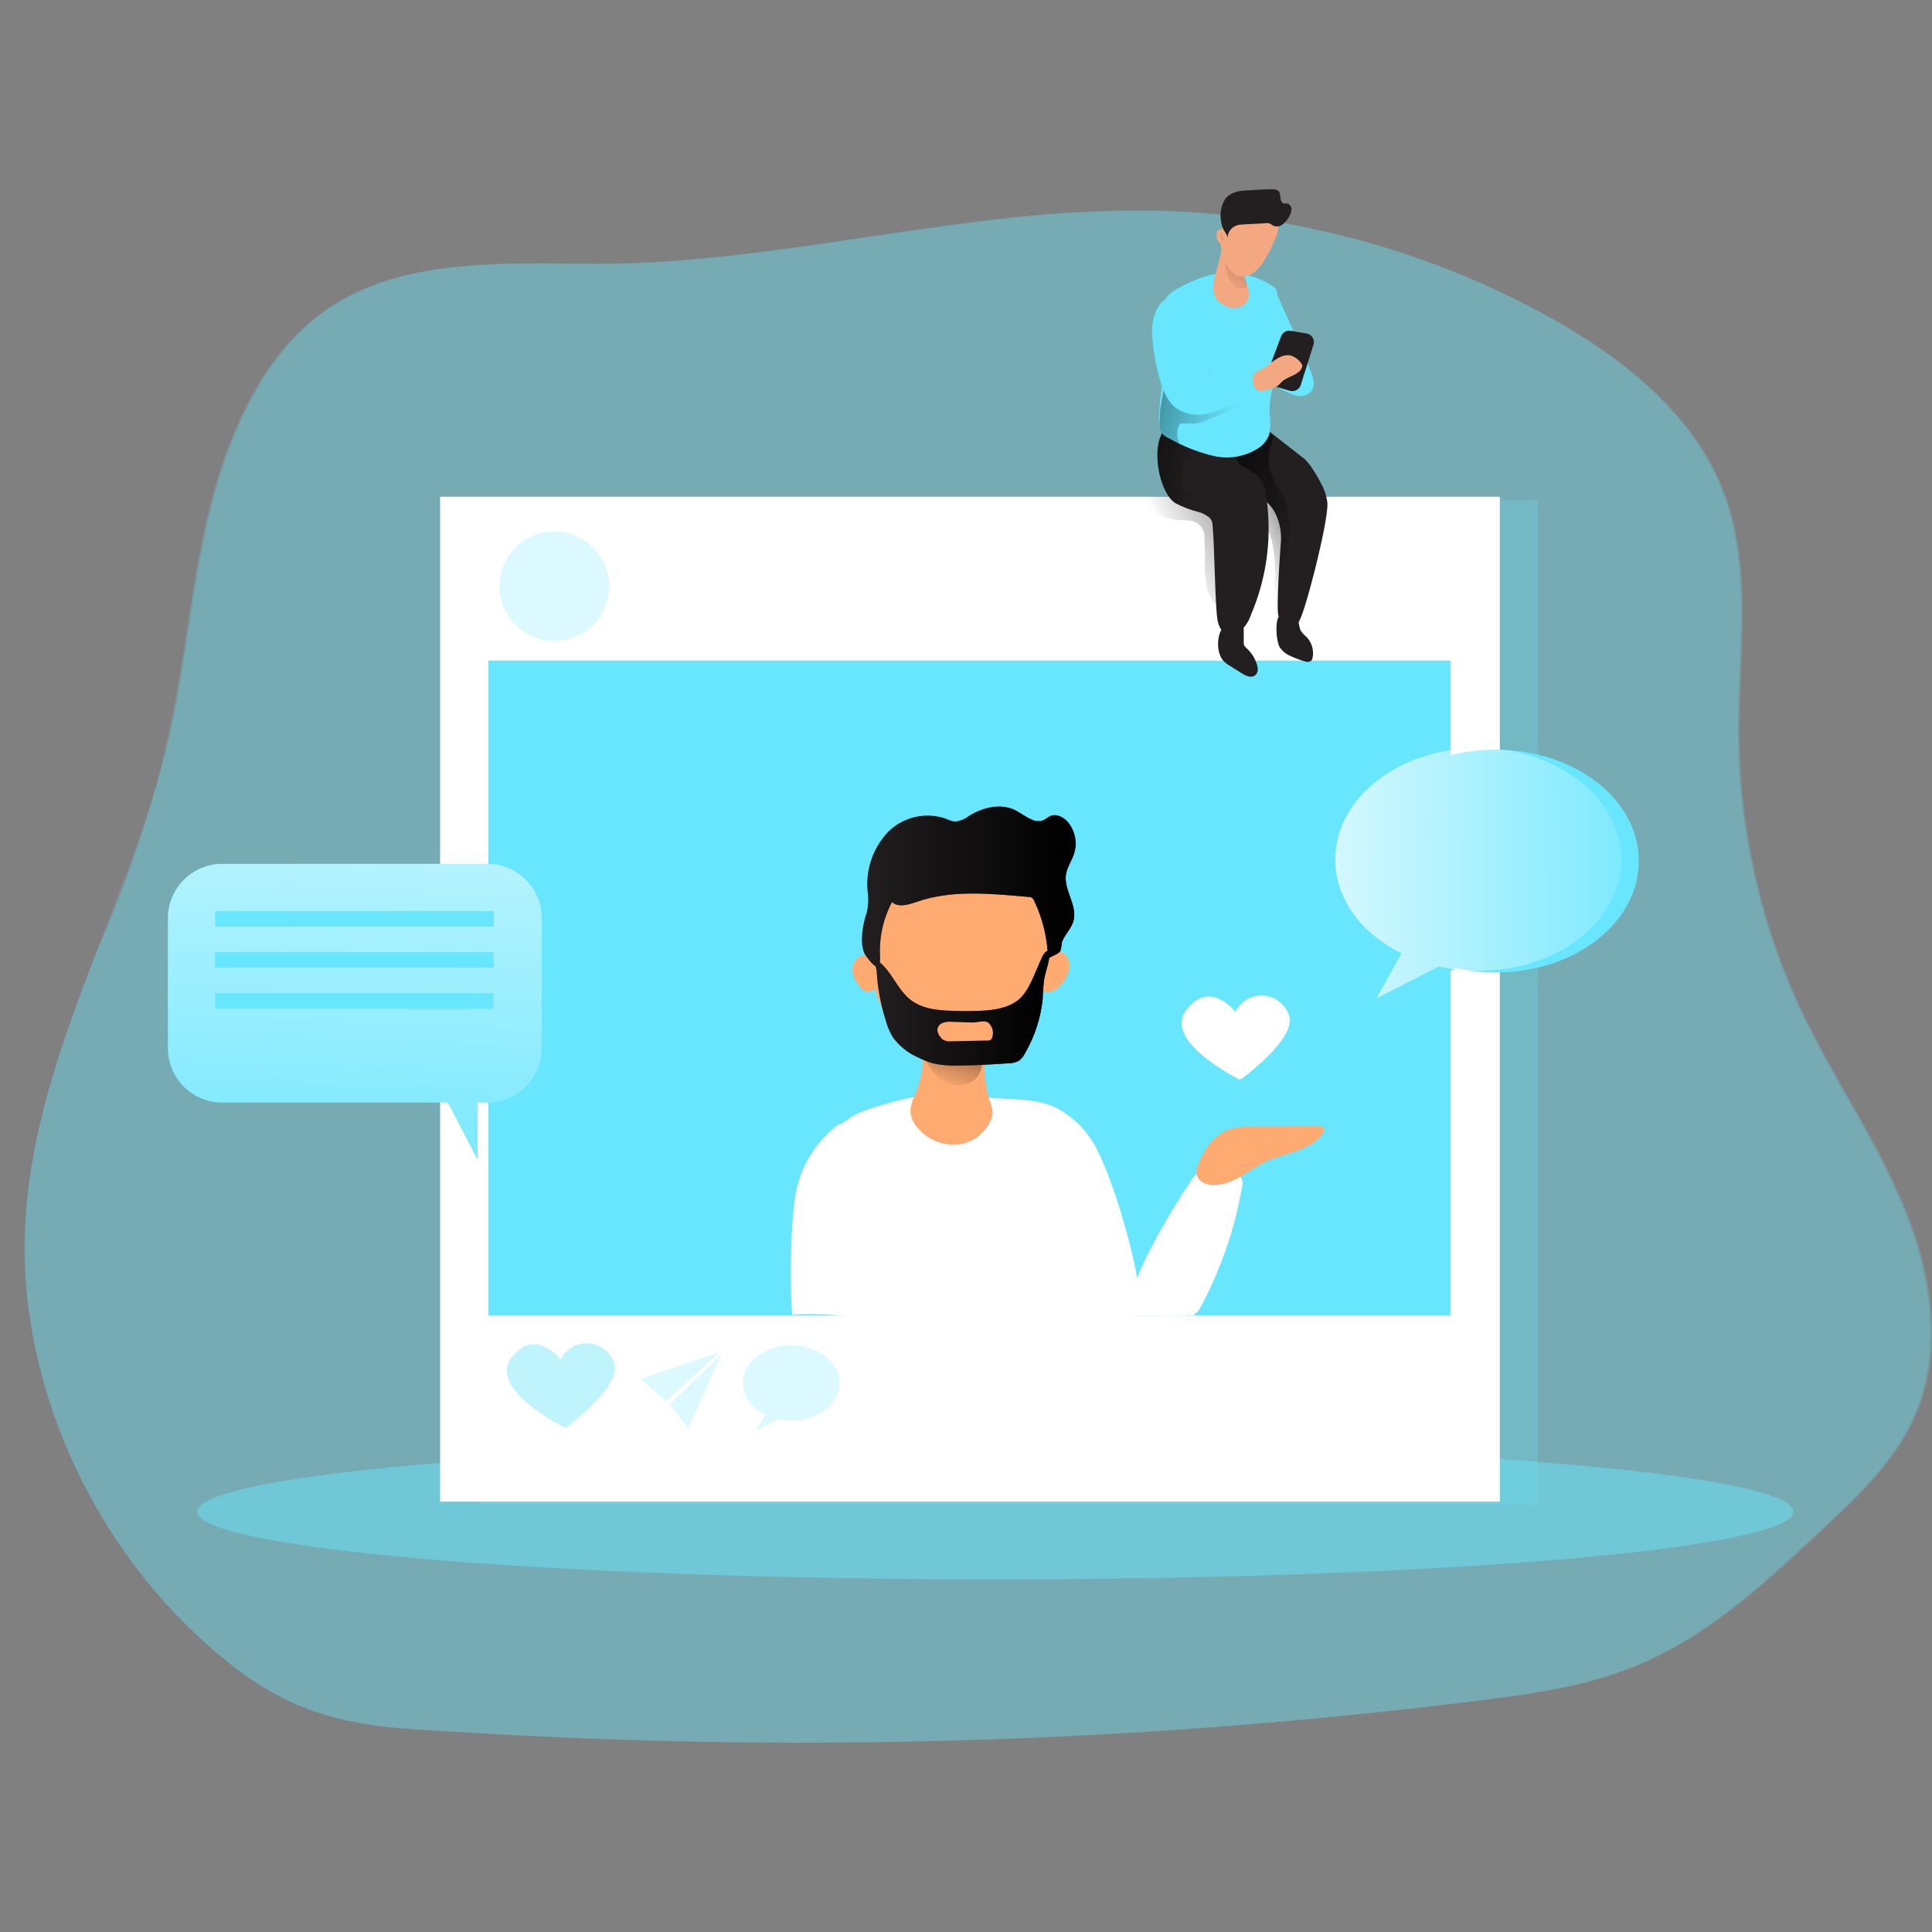 <svg transform="scale(1)" xmlns="http://www.w3.org/2000/svg" xmlns:xlink="http://www.w3.org/1999/xlink" viewBox="0 0 500 500" class="show_show__wrapper__graphic__5Waiy "><rect x="0" y="0" width="500" height="500" fill="#808080" stroke="none"/><title>React</title><defs><style>.cls-1{fill:url(#linear-gradient);}.cls-1,.cls-2,.cls-3,.cls-4,.cls-5,.cls-6,.cls-7,.cls-8,.cls-9,.cls-10,.cls-11,.cls-12,.cls-13,.cls-14,.cls-15,.cls-16,.cls-17,.cls-18,.cls-19{stroke-width:0px;}.cls-2{fill:url(#linear-gradient-11);}.cls-3{fill:url(#linear-gradient-12);}.cls-4{fill:url(#linear-gradient-10);}.cls-5{opacity:.46;}.cls-5,.cls-14{isolation:isolate;}.cls-5,.cls-14,.cls-19{fill:#68e6fd;}.cls-6{fill:url(#linear-gradient-4);}.cls-7{fill:url(#linear-gradient-2);}.cls-8{fill:url(#linear-gradient-3);}.cls-9{fill:url(#linear-gradient-8);}.cls-10{fill:url(#linear-gradient-9);}.cls-11{fill:url(#linear-gradient-7);}.cls-12{fill:url(#linear-gradient-5);}.cls-13{fill:url(#linear-gradient-6);}.cls-14{opacity:.24;}.cls-15{fill:#f4a882;}.cls-16{fill:#231f20;}.cls-17{fill:#fff;}.cls-18{fill:#ffaa71;}</style><linearGradient id="linear-gradient" x1="571.86" y1="-66.41" x2="581.96" y2="-95.75" gradientTransform="translate(-327.87 347.63)" gradientUnits="userSpaceOnUse"><stop offset="0" stop-color="#010101" stop-opacity="0"></stop><stop offset=".95" stop-color="#010101"></stop></linearGradient><linearGradient id="linear-gradient-2" x1="554.24" y1="-86.81" x2="599.48" y2="-86.81" xlink:href="#linear-gradient"></linearGradient><linearGradient id="linear-gradient-3" x1="550.93" y1="-118.2" x2="606.24" y2="-118.2" xlink:href="#linear-gradient"></linearGradient><linearGradient id="linear-gradient-4" x1="766.81" y1="-122.19" x2="628.76" y2="-121.09" gradientTransform="translate(-327.87 347.63)" gradientUnits="userSpaceOnUse"><stop offset="0" stop-color="#fff" stop-opacity="0"></stop><stop offset=".95" stop-color="#fff"></stop></linearGradient><linearGradient id="linear-gradient-5" x1="-1046.75" y1="-204.48" x2="-1022.19" y2="-214.72" gradientTransform="translate(1372.11 347.63)" xlink:href="#linear-gradient"></linearGradient><linearGradient id="linear-gradient-6" x1="-1068.79" y1="-203.95" x2="-1020.61" y2="-227.59" gradientTransform="translate(1372.11 347.63)" xlink:href="#linear-gradient"></linearGradient><linearGradient id="linear-gradient-7" x1="-1034.48" y1="-207.4" x2="-1071.24" y2="-227.66" gradientTransform="translate(1372.11 347.63)" xlink:href="#linear-gradient"></linearGradient><linearGradient id="linear-gradient-8" x1="-1062.06" y1="-224.34" x2="-1092.2" y2="-227.49" gradientTransform="translate(1372.11 347.63)" xlink:href="#linear-gradient"></linearGradient><linearGradient id="linear-gradient-9" x1="-1052.07" y1="-241.2" x2="-1110.61" y2="-254.77" gradientTransform="translate(1372.11 347.63)" xlink:href="#linear-gradient"></linearGradient><linearGradient id="linear-gradient-10" x1="-1055.9" y1="-273.67" x2="-1026.05" y2="-310.03" gradientTransform="translate(1372.11 347.63)" xlink:href="#linear-gradient"></linearGradient><linearGradient id="linear-gradient-11" x1="-1056.38" y1="-286.37" x2="-1050.72" y2="-287.15" gradientTransform="translate(1372.11 347.63)" xlink:href="#linear-gradient"></linearGradient><linearGradient id="linear-gradient-12" x1="416.77" y1="-22.58" x2="425.72" y2="-237.44" xlink:href="#linear-gradient-4"></linearGradient></defs><g id="_0225_social_media_2"><g id="bubble_chat_2"><path class="cls-14" d="M495.17,366.74c-5.09,11.41-14.43,20.27-23.54,28.81-14.65,13.8-29.77,27.87-48.39,35.53-12.85,5.31-26.81,7.28-40.63,9.01-76.33,9.52-153.25,12.81-230.01,9.85-2.74-.1-5.49-.22-8.23-.34-2.55-.11-5.1-.23-7.65-.36-.76-.03-1.52-.07-2.27-.11-3.1-.16-6.19-.33-9.28-.51-.47-.03-.93-.05-1.39-.08-7.83-.46-15.66-.98-23.48-1.58-.03,0-.05,0-.08-.01-14.48-1.63-27.1-5.36-41.5-16.98-27.59-22.27-46.28-55.26-51.21-90.36-4.67-33.32,5.86-63.13,17.37-93.02,5.99-13.18,10.95-26.8,14.82-40.74.01-.03.02-.07.03-.1,2.03-7.29,3.76-14.67,5.19-22.11,4.48-23.28,5.99-47.34,14.73-69.38,17.88-45.39,48.95-46.65,90.21-46.02,50.52.88,99.64-15.04,150.13-13.72,10.13.27,20.19,1.25,30.12,2.9,1.07.18,2.14.36,3.2.55.96.18,1.91.36,2.87.54.82.16,1.64.32,2.46.49.4.08.8.17,1.21.25,21.39,4.56,42.06,12.28,61.31,23,19.03,10.63,37.38,25.22,44.89,45.67,7.23,19.56,3.62,41.21,3.72,62.07.12,24.93,5.71,49.53,16.38,72.06,8.09,16.92,18.96,32.63,26.18,49.95,7.23,17.33,10.5,37.57,2.84,54.74Z"></path><path class="cls-14" d="M495.61,366.76c-5.09,11.41-14.43,20.27-23.54,28.81-14.64,13.8-29.76,27.87-48.39,35.52-12.85,5.32-26.82,7.28-40.62,9.01-56.42,7.06-113.29,10.68-170.15,10.9-20.11.08-40.22-.27-60.31-1.06-2.74-.1-5.49-.22-8.23-.34-2.55-.11-5.1-.23-7.65-.36-.76-.03-1.52-.07-2.27-.11-3.1-.16-6.19-.33-9.28-.51-.47-.03-.93-.05-1.39-.08-8.59-.49-16.27-.77-23.48-1.58-.03,0-.05,0-.08-.01-14.48-1.63-27.1-5.36-41.5-16.98-27.59-22.27-46.28-55.26-51.21-90.36-4.67-33.32,5.86-63.13,17.37-93.02,5.17-13.45,10.55-26.93,14.82-40.74.01-.03.02-.07.03-.1,2.24-7.26,4.17-14.61,5.61-22.11,4.46-23.28,6.06-47.34,14.73-69.38,17.87-45.39,48.9-46.65,90.24-45.95,50.5.89,99.64-15.04,150.13-13.72,9.97.28,19.88,1.23,29.67,2.83,1.07.18,2.14.36,3.2.55.96.18,1.91.36,2.87.54.82.16,1.64.32,2.46.49.4.08.8.17,1.21.25,21.54,4.55,42.35,12.31,61.71,23.1,19.04,10.63,37.39,25.23,44.89,45.67,7.24,19.57,3.61,41.22,3.71,62.07.15,24.91,5.75,49.47,16.43,71.98,8.09,16.92,18.96,32.62,26.18,49.95,7.22,17.32,10.5,37.56,2.84,54.74Z"></path><ellipse class="cls-5" cx="257.6" cy="391.2" rx="206.53" ry="17.54"></ellipse></g><g id="posting"><rect class="cls-14" x="123.75" y="129.39" width="274.26" height="260.07"></rect><rect class="cls-17" x="113.9" y="128.56" width="274.26" height="260.07"></rect><rect class="cls-19" x="126.39" y="170.98" width="248.99" height="169.49"></rect><path class="cls-14" d="M145.08,351.88s-6.58-8.63-12.73-.42,13.96,18.09,13.96,18.09c0,0,14.38-10.31,12.73-16.52-1.17-3.98-5.34-6.26-9.31-5.09-2.04.6-3.72,2.03-4.65,3.94Z"></path><path class="cls-14" d="M145.08,351.88s-6.58-8.63-12.73-.42,13.96,18.09,13.96,18.09c0,0,14.38-10.31,12.73-16.52-1.17-3.98-5.34-6.26-9.31-5.09-2.04.6-3.72,2.03-4.65,3.94Z"></path><path class="cls-17" d="M319.72,261.87s-6.58-8.63-12.75-.42c-6.17,8.21,13.98,18.02,13.98,18.02,0,0,14.38-10.28,12.73-16.44-1.17-3.98-5.34-6.26-9.31-5.09-2.04.6-3.72,2.03-4.65,3.94Z"></path><path class="cls-14" d="M217.33,357.92c0,5.39-5.62,9.74-12.52,9.74-1.16,0-2.32-.12-3.45-.38l-5.5,2.79,2.19-3.96c-3.35-1.4-5.6-4.59-5.8-8.21,0-5.39,5.6-9.74,12.52-9.74s12.55,4.37,12.55,9.76Z"></path><polygon class="cls-14" points="165.77 356.89 186.31 349.91 172.33 362.64 165.77 356.89"></polygon><polygon class="cls-14" points="173.37 363.41 186.72 350.47 178.08 369.76 173.37 363.41"></polygon><circle class="cls-14" cx="143.45" cy="151.73" r="14.17"></circle><path class="cls-17" d="M295.67,340.12c-10.76,1.94-25.91,2.37-36.83,3.44-17.45,1.76-36.33-4.5-53.84-3.3-.8-11.91-.09-28.53,1.4-33.5,1.65-6.23,5.32-11.73,10.43-15.64.96,0,3.6-2.21,4.58-2.69,1.72-.77,3.48-1.43,5.28-1.97,3.22-1.03,6.49-1.88,9.8-2.54,7.37-1.5,16.08.11,23.62.45,4.61.18,9.38.41,13.51,2.45,3.61,1.97,6.67,4.81,8.9,8.27,4.25,6.11,11.91,29.83,13.14,45.03Z"></path><path class="cls-18" d="M237.12,282.61c-.83,1.52-1.34,3.19-1.5,4.91.13,1.81.92,3.5,2.22,4.76,2.57,2.82,6.31,4.27,10.1,3.92,3.81-.43,7.09-2.91,8.54-6.46.26-.61.39-1.26.39-1.92-.07-.84-.25-1.67-.56-2.46-1.17-3.53-1.67-7.25-1.5-10.96.14-2.3.33-5.06-1.5-6.47-.56-.41-1.19-.69-1.86-.84-3.23-.93-6.66-.93-9.89,0-3.66,1.04-2.64,3-2.66,6.1,0,3.23-.61,6.43-1.79,9.43Z"></path><path class="cls-1" d="M245.14,280.25c2.34,1.11,5.11.78,7.13-.84,1.83-1.74,2.15-4.34,2.39-6.79l.33-3.35c.07-.23.07-.49,0-.72-.25-.31-.63-.48-1.02-.48-2.9-.32-5.81-.39-8.72-.23-1.94.12-4.71,0-5.71,2.04-1.89,3.8,2.34,8.99,5.6,10.36Z"></path><path class="cls-18" d="M228.01,260.28c1.15,2.85,2.74,5.5,4.73,7.85,5.24,5.32,12.98,7.31,20.13,5.18,7.04-2.24,12.83-7.33,15.96-14.02,3.05-6.67,4.19-14.05,3.3-21.33-.23-4.04-1.57-7.94-3.87-11.28-2.04-2.47-4.7-4.33-7.72-5.4-11.13-4.29-23.74-.12-30.1,9.97-5.84,9.25-6.86,19.02-2.43,29.04Z"></path><path class="cls-18" d="M221.37,248.59c-.72,1.02-.94,2.31-.6,3.51.35,1.19.94,2.28,1.76,3.21.45.73,1.2,1.24,2.06,1.38.83-.03,1.59-.48,2.03-1.19,2.58-3.53-1.95-11.22-5.24-6.92Z"></path><path class="cls-18" d="M273.27,246.12c1.24-.04,2.4.61,3,1.7.56,1.09.67,2.36.32,3.53-.36,1.17-.95,2.25-1.74,3.18-.67.93-1.6,1.65-2.67,2.07-1.1.4-2.33.06-3.08-.84-.24-.38-.41-.79-.5-1.23-.69-2.85,1.22-8.09,4.67-8.41Z"></path><path class="cls-16" d="M229.33,264.5c.43,1.45,1.05,2.83,1.85,4.11,1.67,2.21,3.88,3.95,6.41,5.06,1.31.67,2.69,1.2,4.11,1.58,2.01.42,4.07.6,6.13.51,4.35,0,8.72-.29,13.08-.57.96.02,1.91-.21,2.76-.66.73-.55,1.3-1.27,1.68-2.1,2.46-4.27,3.99-9.01,4.5-13.92.03-1.72.16-3.44.39-5.15.45-2.52,1.65-5,1.31-7.51-1.1.29-1.68,1.43-2.13,2.46-.92,2.1-1.77,4.22-2.79,6.28-.59,1.27-1.37,2.45-2.31,3.48-2.3,2.39-5.81,3.18-9.13,3.44-2.53.17-5.07.21-7.61.12-3.96-.08-8.24-.29-11.52-2.58-3.98-2.79-5.37-8.35-9.53-10.82-.45.8.24,2.07.32,3,.11,1.59.23,3.11.47,4.64.43,2.93,1.1,5.82,2.03,8.63Z"></path><path class="cls-7" d="M229.33,264.5c.43,1.45,1.05,2.83,1.85,4.11,1.67,2.21,3.88,3.95,6.41,5.06,1.31.67,2.69,1.2,4.11,1.58,2.01.42,4.07.6,6.13.51,4.35,0,8.72-.29,13.08-.57.96.02,1.91-.21,2.76-.66.73-.55,1.3-1.27,1.68-2.1,2.46-4.27,3.99-9.01,4.5-13.92.03-1.72.16-3.44.39-5.15.45-2.52,1.65-5,1.31-7.51-1.1.29-1.68,1.43-2.13,2.46-.92,2.1-1.77,4.22-2.79,6.28-.59,1.27-1.37,2.45-2.31,3.48-2.3,2.39-5.81,3.18-9.13,3.44-2.53.17-5.07.21-7.61.12-3.96-.08-8.24-.29-11.52-2.58-3.98-2.79-5.37-8.35-9.53-10.82-.45.8.24,2.07.32,3,.11,1.59.23,3.11.47,4.64.43,2.93,1.1,5.82,2.03,8.63Z"></path><path class="cls-18" d="M251.65,264.63l-5.19-.17c-.8-.09-1.61-.01-2.37.23-.79.23-1.38.9-1.5,1.71,0,.65.23,1.28.65,1.79.21.34.48.64.8.89.68.36,1.46.5,2.22.41l9.34-.21c.25.02.51-.03.74-.15.22-.15.37-.38.44-.65.45-1.36.06-2.85-1.01-3.81-1.05-.74-2.87.02-4.1-.03Z"></path><path class="cls-16" d="M226.8,250.1c.93-.26,1.04-1.5.98-2.49-.29-4.9.78-9.79,3.08-14.13,1.67,1.5,4.28.66,6.43-.09,9.14-3.17,19.13-2.12,28.75-1.28.7-.08,1.36.33,1.59.99,2.25,4.69,3.48,9.81,3.6,15.01.8-.63,2.57-1.13,3.11-1.89.38-.51.32-1.98.6-2.67.8-1.94,2.46-3.35,2.93-5.47.9-3.96-2.61-7.79-2-11.77.3-1.91,1.5-3.54,2.1-5.39.84-2.69.33-5.62-1.37-7.87-1.14-1.5-3.17-2.61-4.85-1.82-.56.26-1.01.71-1.59.98-2.42,1.19-4.92-1.25-7.33-2.48-3.75-1.94-8.44-.8-12.01,1.41-1.05.84-2.32,1.36-3.66,1.5-.83-.12-1.63-.38-2.37-.75-5.28-1.84-11.15-.47-15.06,3.53-3.78,4.05-5.67,9.5-5.22,15.01.3,1.89.24,3.81-.18,5.68-1.02,3-1.89,7.4-.68,10.51.27.71,2.54,3.62,3.15,3.47Z"></path><path class="cls-8" d="M226.8,250.1c.93-.26,1.04-1.5.98-2.49-.29-4.9.78-9.79,3.08-14.13,1.67,1.5,4.28.66,6.43-.09,9.14-3.17,19.13-2.12,28.75-1.28.7-.08,1.36.33,1.59.99,2.25,4.69,3.48,9.81,3.6,15.01.8-.63,2.57-1.13,3.11-1.89.38-.51.32-1.98.6-2.67.8-1.94,2.46-3.35,2.93-5.47.9-3.96-2.61-7.79-2-11.77.3-1.91,1.5-3.54,2.1-5.39.84-2.69.33-5.62-1.37-7.87-1.14-1.5-3.17-2.61-4.85-1.82-.56.26-1.01.71-1.59.98-2.42,1.19-4.92-1.25-7.33-2.48-3.75-1.94-8.44-.8-12.01,1.41-1.05.84-2.32,1.36-3.66,1.5-.83-.12-1.63-.38-2.37-.75-5.28-1.84-11.15-.47-15.06,3.53-3.78,4.05-5.67,9.5-5.22,15.01.3,1.89.24,3.81-.18,5.68-1.02,3-1.89,7.4-.68,10.51.27.71,2.54,3.62,3.15,3.47Z"></path><path class="cls-17" d="M308.33,305.4c.56-1.18,1.78-1.9,3.08-1.83,2.67-.18,5.35-.07,8,.32.6.03,1.17.25,1.64.63.53.76.68,1.72.41,2.6-1.88,10.95-5.53,21.52-10.81,31.29-.27.61-.71,1.13-1.26,1.5-.56.3,0,.44-.57.47-5.6.27-14.1,0-22.73.27,1.5-1.5,4.5-3.32,5.71-5.13,2.09-3,3.27-7,4.92-10.27,3.47-6.84,7.35-13.46,11.62-19.83Z"></path><path class="cls-18" d="M311.77,298.01c1.31-2.49,3.43-4.46,6.01-5.6,2.13-.68,4.36-.97,6.59-.86l16.92-.14c.45-.06.9.07,1.25.36.44.5.09,1.26-.32,1.79-3.44,4.5-9.92,4.8-15.01,7.27-2.93,1.41-5.45,3.57-8.44,4.85-2.21.95-6.41,1.79-8.32-.3-1.91-2.09.2-5.39,1.32-7.37Z"></path></g><g id="bubble_chat_1"><path class="cls-19" d="M424.13,222.85c0,15.93-16.52,28.83-37.02,28.83-3.43.01-6.85-.37-10.19-1.14l-16.15,8.27,6.47-11.68c-10.31-5.09-17.15-14.04-17.15-24.28,0-15.93,16.52-28.83,37.02-28.83s37.02,12.9,37.02,28.83Z"></path><path class="cls-6" d="M419.6,222.45c0,15.93-16.52,28.81-37.02,28.81-3.44.02-6.86-.35-10.21-1.13l-16.15,8.26,6.49-11.67c-10.31-5.09-17.15-14.04-17.15-24.28,0-15.93,16.52-28.84,37.02-28.84s37.02,12.91,37.02,28.84Z"></path></g><g id="character"><path class="cls-12" d="M329.78,151.31c-.25,1.39,0,2.82.69,4.05,2.22-1.32,2.9-4.19,3.18-6.74.55-5.09.41-10.22-.42-15.27-.09-.81-.33-1.6-.71-2.33-.71-1.04-1.72-1.85-2.9-2.31-.7-.39-1.49-.6-2.3-.6-.82.01-1.55.54-1.82,1.32-.08.51-.02,1.03.17,1.5.36,1.71.94,3.36,1.73,4.92.79,1.25,1.38,2.62,1.74,4.05.81,3.74,1.03,7.59.63,11.4Z"></path><path class="cls-13" d="M299.47,132.77c1.74,1.17,3.78,1.8,5.87,1.82l2.28.11c2.21.1,3.98,1.86,4.1,4.07,0,1.59.09,3.17.09,4.76,0,3.8-.14,7.75,1.5,11.16.35.71.92,1.5,1.71,1.5.42-.03.82-.2,1.14-.48,1.01-.85,1.71-2.01,2-3.3.27-1.28.39-2.59.35-3.9.2-5.03-.62-10.06-2.39-14.77-.23-.52-.5-1.02-.8-1.5-1.29-1.85-3.23-3.14-5.43-3.62-2.16-.46-4.39-.59-6.59-.39-1.05.08-2.12.17-3.17.21-1.07-.15-2.15-.15-3.21,0-.87.72,1.88,3.87,2.55,4.35Z"></path><path class="cls-16" d="M343.54,130.25c.23,4.98-6.16,29.82-7.51,30.75-1.16.8-3.24-.27-4.5-.99-.18-.14-.36-.27-.56-.39-.93-.71.56-19.77.56-19.77,0,0,.47-6.49-4.05-10.25-5.06-4.19-10.85-8.06-10.51-11.04.04-.45.22-.87.53-1.2,2.54-3,8.33-7.66,11.37-5.42l8.98,7.04h0l.33.38c.23.3.59.72.99,1.22,1.07,1.52,2.02,3.12,2.85,4.79.82,1.52,1.34,3.18,1.53,4.89Z"></path><path class="cls-11" d="M330.86,126.58c1.31,2.09,1.5,1.28,2.45,6.01.95,4.73,0,24.44-1.05,26.51-.16.34-.4.64-.71.87-.18-.14-.36-.27-.56-.39-.93-.71.56-19.77.56-19.77,0,0,.47-6.49-4.05-10.25.36-2.52-.56-5.05-2.46-6.74-2.48-1.75-5.16-3.2-7.99-4.29.36-.14,5.81-6.59,10.87-6.35,4.59.23-3.35,4.31,2.94,14.41Z"></path><path class="cls-16" d="M323.76,159.1c-.5,1.5-1.34,2.86-2.45,3.98-1.19,1.1-2.94,1.34-4.38.62-1.59-.96-1.86-3-2.03-4.76-.53-6.22-.56-17.03-1.1-23.24-.05-.7-.36-1.35-.89-1.82h0c-.79-.61-1.68-1.07-2.64-1.35-2.09-.51-4.11-1.27-6.01-2.28-.62-.4-1.16-.91-1.59-1.5-3.11-4.26-4.26-12.93-1.68-17.07.69-1.27,1.96-2.13,3.39-2.31,4.5-.56,12.6,2.39,14.49,6.46.44,1.37,1.01,2.7,1.71,3.96,1.5,2.07,4.5,2.72,5.89,4.82.67,1.11,1.08,2.36,1.2,3.65,1.6,10.45.24,21.14-3.92,30.85Z"></path><path class="cls-9" d="M313.67,132.36c.28.62.26,1.33-.08,1.92-.26-.14-.48-.3-.78-.44h0c-.86-.47-1.76-.93-2.64-1.37-1.26-.56-2.58-1.08-3.9-1.5-.69-.24-1.4-.47-2.09-.72-.62-.39-1.16-.9-1.58-1.5-3.12-4.25-4.28-12.91-1.7-17.06,2.54.35,4.99,1.16,7.24,2.39,1.37.66,2.72,1.29,3.98,2.06.86.48,2.6,1.22,1.25,2.18-1.85,1.29-5.39-.99-6.8,1.08-.27.49-.41,1.04-.41,1.59,0,.8-.14,1.59-.2,2.45-.09.73-.04,1.47.14,2.18.4.9,1.06,1.67,1.91,2.18,1.55.92,3.06,1.92,4.5,3,.48.44.87.97,1.16,1.56Z"></path><path class="cls-16" d="M316.65,171.07c.55.54,1.17,1.01,1.85,1.38l2.88,1.8c1.05.65,2.39,1.29,3.39.56s.8-2,.47-3c-.51-1.55-1.41-2.94-2.61-4.04-.26-.2-.47-.44-.63-.72-.11-.3-.16-.62-.12-.93v-3c0-3-4.14-2.48-5.45-.69-1.61,2.18-1.65,6.62.23,8.65Z"></path><path class="cls-16" d="M331.12,167.39c.72,1.11,1.77,1.96,3,2.45,1.19.55,2.42,1.01,3.68,1.35.49.19,1.05.14,1.5-.14.2-.22.34-.5.39-.8.4-1.92-.16-3.9-1.5-5.33-.6-.52-1.13-1.1-1.59-1.74-.41-1.06-.59-2.2-.54-3.33-.23-2.49-4.19-1.85-5.15-.23s-.59,6.17.21,7.76Z"></path><path class="cls-19" d="M299.98,109.23c-.08,1.01.16,2.03.69,2.9.54.61,1.21,1.08,1.97,1.38,3.59,2.03,7.46,3.55,11.47,4.5,4.07.94,8.34.15,11.8-2.19,1.19-.84,2.09-2.03,2.58-3.39.33-1.73.36-3.5.08-5.24-.23-4.35,1.23-8.6,2.25-12.85s1.58-8.9-.38-12.82c-1.5-3.09,1.74-5.68-1.13-7.51-4.55-2.98-10.09-4.06-15.43-3-2.57.39-11.34,3.96-12.28,6.4s1.82,4.88,1.5,7.51c-1.01,7.99-3.12,16.27-3.12,24.32Z"></path><path class="cls-19" d="M339.08,95.79c.8,1.82,1.5,4.08.21,5.56-.95.98-2.34,1.38-3.66,1.07-1.28-.34-2.51-.85-3.66-1.5-.75-.31-1.43-.78-1.98-1.38-.61-1.08-.82-2.33-.62-3.54.21-6.08-1.5-12.01-1.41-18.11,0-.92-.27-2.93.87-3.32s1.64,1.5,2.01,2.39c1.31,2.9,2.61,5.81,3.89,8.72,1.49,3.35,2.93,6.73,4.35,10.12Z"></path><path class="cls-16" d="M329.23,93.22l2.33-6.19c.39-1.02,1.45-1.62,2.52-1.43l4.08.72c1.22.2,2.05,1.35,1.85,2.57,0,0,0,.01,0,.02-.02.1-.04.19-.08.29l-3.29,10.43c-.37,1.17-1.6,1.83-2.78,1.5l-4.19-1.2c-1.19-.3-1.91-1.51-1.61-2.7,0,0,0-.01,0-.02h0l1.07-3.77c0-.08.04-.16.09-.23Z"></path><path class="cls-10" d="M305.22,109.96c.07-.15.19-.27.33-.35.2-.08.43-.11.65-.08,1.27.12,2.55.12,3.81,0,.39,0,20-7.51,18.74-8.17-.63-.32-9.8-1.7-16.11-4.91-5.37-2.72-7.85-7.73-9.98-4.4-.54.86-1.95,12.22-2.28,13.17-.07.22-.11.46-.11.69l-.14,2.91c-.15,1.07-.02,2.16.39,3.17.82,1.22,2.05,2.1,3.47,2.49.4.21.86.28,1.31.2-.86-1.45-.89-3.25-.08-4.73Z"></path><path class="cls-19" d="M315.1,112.28h8.17s-1.73,2.84-3.17,3l-5-3Z"></path><path class="cls-19" d="M298.15,86.32c.25,4.07.94,8.09,2.06,12.01.8,2.78,1.92,5.68,4.26,7.37,2.13,1.41,4.71,1.94,7.22,1.5,2.48-.48,4.88-1.29,7.15-2.39l7-3c.56-.2,1.07-.52,1.5-.93,1.19-1.35,0-3.63-1.76-4.26-1.76-.39-3.57-.47-5.36-.24-2.01,0-5.83,1.14-7.51.2-.35-.15-.64-.41-.84-.74-.15-.36-.21-.75-.15-1.14.18-5.34-.56-13.72-5.22-16.76-5.8-3.77-8.62,3.74-8.35,8.38Z"></path><path class="cls-15" d="M317.25,79.23c1.55.81,3.43.64,4.82-.42.63-.57,1.05-1.34,1.17-2.18.36-2.37-1.64-4.5-1.5-6.95.09-1.19.71-2.39.29-3.53s-5.68-2.49-5.87-1.5c-1.29,7.07-4.7,11.68,1.1,14.58Z"></path><path class="cls-4" d="M316.98,65.01s-.53,10.36,5.03,9.62c0,0,.87-.12.62-1.4s-1.35-2.6-1.28-3.72-4.37-4.5-4.37-4.5Z"></path><path class="cls-15" d="M330.88,58.57c-.07,1.21-.39,2.39-.95,3.47-.71,1.71-1.54,3.37-2.49,4.95-.74,1.4-1.76,2.62-3,3.6-1.27.96-2.93,1.21-4.43.68-1.27-.7-2.26-1.83-2.78-3.18-.98-2.06-1.46-4.32-1.4-6.61.11-1.71.51-4.13,2.01-5.18.35-.25.77-.39,1.2-.39.56,0,.98.35,1.5.41.39-.03.77-.12,1.14-.26.47-.09.92-.15,1.4-.2.9-.08,1.8-.08,2.7,0,.75.06,1.5.17,2.24.35.71.12,1.39.39,1.98.8.51.36.83.94.87,1.56Z"></path><path class="cls-15" d="M333.91,91.98c1.11.31,2.08.99,2.76,1.92.15.16.26.36.33.57.06.27.02.55-.12.8-.92,1.89-3.57,2.09-5.13,3.51-.35.39-.72.76-1.11,1.11-.57.39-1.2.66-1.88.8-.69.18-1.4.32-2.09.44-1.71.29-2.58-1.41-2.46-3,.12-1.59.8-1.85,1.92-2.37,2.37-1.13,4.94-4.34,7.78-3.77Z"></path><path class="cls-15" d="M316,59.5c-.14-.06-.3-.09-.45-.09-.24.05-.44.21-.56.44-.09.23-.14.47-.14.72,0,.36.03.73.11,1.08.08.69.55,1.27,1.2,1.5.6.1,1.18-.26,1.35-.84.15-1.16-.46-2.29-1.52-2.81Z"></path><path class="cls-2" d="M316.3,61.35c-.11-.18,0-.41,0-.63s-.29-.39-.57-.54c-.05.01-.08.05-.11.09-.24.42-.29.92-.14,1.38.04.17.12.32.24.45.12.14.3.21.48.18.21-.07.38-.25.44-.47.06-.33-.2-.21-.35-.47Z"></path><path class="cls-16" d="M323.6,49.25c-2.33,0-4.91.29-6.4,2.07-1.17,1.77-1.59,3.93-1.17,6.01.05.51.16,1.02.33,1.5.38.96,1.22,1.74,1.29,2.76.06-1.48,1.03-2.78,2.43-3.26.59-.17,1.2-.25,1.82-.26l5.69-.3c.28-.05.57-.05.86,0,.38.19.75.41,1.11.65.77.32,1.64.21,2.31-.29.65-.5,1.19-1.12,1.59-1.83.48-.62.75-1.38.78-2.16,0-.8-.72-1.59-1.5-1.5-.23,0-.47.12-.65,0-1.5-1.08.2-3.38-2.37-3.65-2.04-.02-4.09.07-6.13.26Z"></path></g></g><g id="guide"><path class="cls-19" d="M140.2,237.64v33.63c0,7.77-6.3,14.07-14.07,14.07h-2.54v14.79l-7.67-14.79h-58.39c-7.77,0-14.07-6.3-14.07-14.07h0v-33.63c0-7.76,6.29-14.06,14.05-14.07h68.61c7.77,0,14.07,6.28,14.08,14.05v.02h-.02Z"></path><path class="cls-3" d="M140.2,237.64v33.63c0,7.77-6.3,14.07-14.07,14.07h-2.54v14.79l-7.67-14.79h-58.39c-7.77,0-14.07-6.3-14.07-14.07h0v-33.63c0-7.76,6.29-14.06,14.05-14.07h68.61c7.77,0,14.07,6.28,14.08,14.05v.02h-.02Z"></path><rect class="cls-19" x="55.66" y="235.78" width="72.07" height="4.02"></rect><rect class="cls-19" x="55.66" y="246.42" width="72.07" height="4.02"></rect><rect class="cls-19" x="55.66" y="257.05" width="72.07" height="4.02"></rect></g></svg>